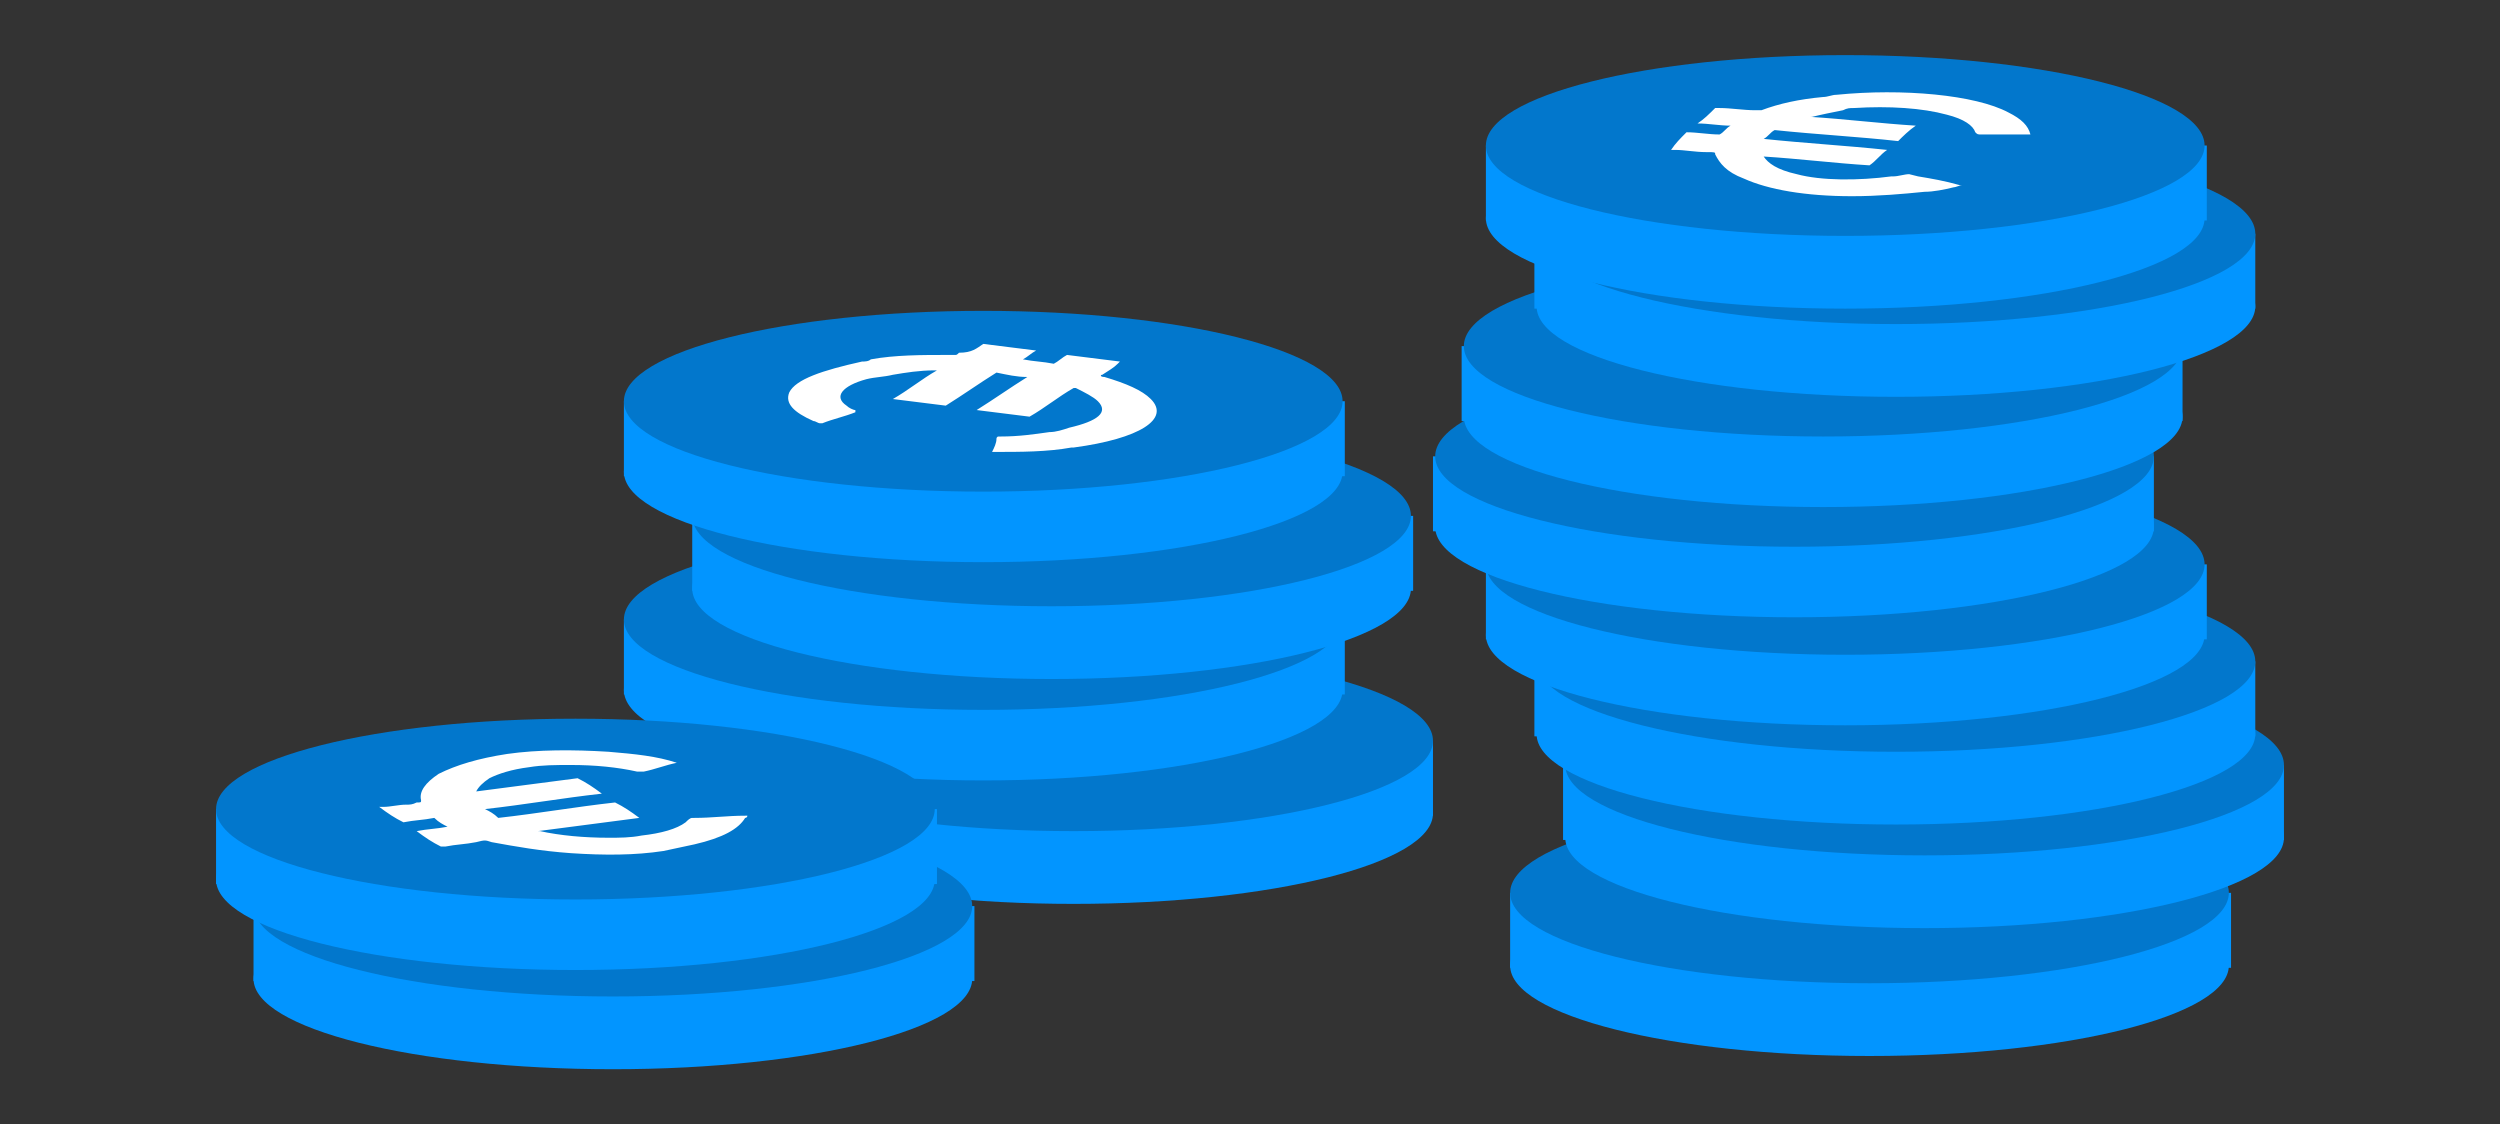 <?xml version="1.0" encoding="utf-8"?>
<!-- Generator: Adobe Illustrator 26.5.0, SVG Export Plug-In . SVG Version: 6.00 Build 0)  -->
<svg version="1.1" xmlns="http://www.w3.org/2000/svg" xmlns:xlink="http://www.w3.org/1999/xlink" x="0px" y="0px"
	 viewBox="0 0 113.4 51" style="enable-background:new 0 0 113.4 51;" xml:space="preserve">
<rect x="0" y="0" width="113.4" height="51" fill="#333333" stroke="none"/>
<style type="text/css">
	.st0{fill:#46254F;}
	.st1{fill:#0295FF;}
	.st2{fill:#C2BAC5;}
	.st3{fill:#969099;}
	.st4{fill:#C6C6C6;}
	.st5{clip-path:url(#SVGID_00000181074301721624531080000006780636147609295533_);}
	.st6{fill:#41284D;}
	.st7{fill:#0277CC;}
	.st8{fill:#E6E6E6;}
	.st9{clip-path:url(#SVGID_00000119093235685127682520000003115641696981265083_);}
	.st10{fill:#371C3D;}
	.st11{fill:#A6A0A9;}
	.st12{fill:none;}
	.st13{fill:#7A6880;}
	.st14{clip-path:url(#SVGID_00000150095599494269256580000003817285412951422857_);}
	.st15{fill:#2C1C35;}
	.st16{fill:#34203D;}
	.st17{clip-path:url(#SVGID_00000085929993705705554960000017140440814584380556_);}
	.st18{fill:#C6724C;}
	.st19{clip-path:url(#SVGID_00000078753087534782129420000005472214541956589486_);}
	.st20{clip-path:url(#SVGID_00000123408895113533215290000004468348247835085477_);}
	.st21{fill:#AF5332;}
	.st22{clip-path:url(#SVGID_00000017481741655272288690000001633881287676595890_);}
	.st23{fill:#F2E5DE;}
	.st24{fill:#4B4668;}
	.st25{clip-path:url(#SVGID_00000065763278052610427630000014447828206452682368_);}
	.st26{fill:#E5D9EB;}
	.st27{fill:none;stroke:#41284D;stroke-width:1.4;stroke-miterlimit:10;}
	.st28{fill:none;stroke:#0295FF;stroke-width:1.4;stroke-miterlimit:10;}
	.st29{clip-path:url(#SVGID_00000183931200324891216550000002276364067069493384_);}
	.st30{clip-path:url(#SVGID_00000145736954294438761920000000802330106696985227_);}
	.st31{clip-path:url(#SVGID_00000078765773608179371380000001734997478922851218_);}
	.st32{clip-path:url(#SVGID_00000171680332105476808400000017065208656958083460_);}
	.st33{clip-path:url(#SVGID_00000041989334247237812920000010792054579940569779_);}
	.st34{clip-path:url(#SVGID_00000112590561034566170810000013593394240568016261_);}
	.st35{clip-path:url(#SVGID_00000016778598919471685530000007780372813046880943_);}
	.st36{clip-path:url(#SVGID_00000003812368422455077710000015503863280546083719_);}
	.st37{clip-path:url(#SVGID_00000124141394796347872320000011641257712423930755_);}
	.st38{clip-path:url(#SVGID_00000080929630252609905000000007587232176410430133_);}
	.st39{clip-path:url(#SVGID_00000106853935196542044770000006935992532635211959_);}
	.st40{clip-path:url(#SVGID_00000139280405239047733620000010029828640880543641_);}
	.st41{clip-path:url(#SVGID_00000008142578162443045640000017378842559224572037_);}
	.st42{clip-path:url(#SVGID_00000150805489025633742050000002393591729696302723_);}
	.st43{clip-path:url(#SVGID_00000064342824931665654460000013671676428949278850_);}
	.st44{clip-path:url(#SVGID_00000017500404953191843060000010525703077738392746_);}
	.st45{clip-path:url(#SVGID_00000096776333802585621560000006431630588498392716_);}
	.st46{clip-path:url(#SVGID_00000011019738183775254700000018319008076839750284_);}
	.st47{fill:none;stroke:#41284D;stroke-miterlimit:10;}
	.st48{clip-path:url(#SVGID_00000084512114552752395310000005625480315681071267_);}
	.st49{fill:#665270;}
	.st50{clip-path:url(#SVGID_00000034794155332106532040000009613469197433576871_);}
	.st51{clip-path:url(#SVGID_00000180359156015300061340000016278268350593131688_);}
	.st52{clip-path:url(#SVGID_00000163039079478884387920000003241041037168166540_);}
	.st53{fill:#F2F2F2;}
	.st54{fill:#C3BBC6;}
	.st55{clip-path:url(#SVGID_00000134963741081945267250000002504092700621648828_);}
	.st56{fill:#543D5E;}
	.st57{clip-path:url(#SVGID_00000096768342267522774640000008489411320276836001_);}
	.st58{clip-path:url(#SVGID_00000090270267635778943830000017011479186347422870_);}
	.st59{clip-path:url(#SVGID_00000164479323372439850020000014982985640469675695_);}
	.st60{fill:#C7724C;}
	.st61{clip-path:url(#SVGID_00000006675682008761672240000003567050822952612992_);}
	.st62{clip-path:url(#SVGID_00000001631643273245356400000002726025606474598799_);}
	.st63{fill:#2D1C35;}
	.st64{clip-path:url(#SVGID_00000039814521578134853120000013572369296612799416_);}
	.st65{fill:#51C185;}
	.st66{fill:#E5D2C7;}
	.st67{clip-path:url(#SVGID_00000157300993934021820520000003379466391773751439_);}
	.st68{fill:#3A2445;}
	.st69{clip-path:url(#SVGID_00000041992101510864117530000003801535338445896330_);}
	.st70{fill:#4CE593;}
	.st71{fill:#FAA90E;}
	.st72{clip-path:url(#SVGID_00000037675136301198958110000012883024268998060713_);}
	.st73{clip-path:url(#SVGID_00000107548856977599933720000005701377098236972688_);}
	.st74{clip-path:url(#SVGID_00000179620642783415581850000009684051589648034215_);}
	.st75{clip-path:url(#SVGID_00000018218872188011331260000009119428843073504896_);}
	.st76{clip-path:url(#SVGID_00000103974497213015359450000017758725153428278679_);}
	.st77{clip-path:url(#SVGID_00000095333061439215706560000007607105778469170600_);}
	.st78{clip-path:url(#SVGID_00000059301700661565925590000006153164940868234123_);}
	.st79{clip-path:url(#SVGID_00000096056932634214879430000013484705101933779623_);}
	.st80{clip-path:url(#SVGID_00000041291567760524726750000015555074949711709072_);}
	.st81{clip-path:url(#SVGID_00000156567076079918141590000017373155806866506159_);}
	.st82{clip-path:url(#SVGID_00000117669069904579662890000015879995127459334550_);}
	.st83{clip-path:url(#SVGID_00000120516840222280369020000001027057002827345582_);}
	.st84{clip-path:url(#SVGID_00000042016429176290374740000011132616878676401317_);}
	.st85{clip-path:url(#SVGID_00000033329390525515713210000004363574062218509721_);}
	.st86{clip-path:url(#SVGID_00000086692226870378914950000008282274011750277520_);}
	.st87{clip-path:url(#SVGID_00000129885741079067734800000012160310089996001704_);}
	.st88{clip-path:url(#SVGID_00000137822288386322634950000013921309569159470746_);}
	.st89{clip-path:url(#SVGID_00000137847387161892771320000004836951943061413053_);}
	.st90{clip-path:url(#SVGID_00000152247172667606750090000002843119173667537069_);}
	.st91{clip-path:url(#SVGID_00000008854151270859362120000006224726213968283799_);}
	.st92{clip-path:url(#SVGID_00000011749228862501932220000017648627330968356007_);}
	.st93{clip-path:url(#SVGID_00000061450135720792634800000007362365395625842356_);}
	.st94{clip-path:url(#SVGID_00000096018136279030275640000018029193061734625435_);}
	.st95{clip-path:url(#SVGID_00000171707368811725393650000016339296723472986767_);}
	.st96{clip-path:url(#SVGID_00000075853837591191798810000004071245251656202431_);}
	.st97{clip-path:url(#SVGID_00000106111694571217294310000009656944248783174573_);}
	.st98{clip-path:url(#SVGID_00000005980959188664590070000012696393587386617744_);}
	.st99{clip-path:url(#SVGID_00000040544560642569353190000018172363291592195757_);}
	.st100{clip-path:url(#SVGID_00000127031870763742879090000016602825735087169213_);}
	.st101{clip-path:url(#SVGID_00000155866201768478768090000017946410332264162689_);}
	.st102{clip-path:url(#SVGID_00000153688595662231016760000005153507387107162795_);}
	.st103{clip-path:url(#SVGID_00000034791738543332299310000012744128257185029045_);}
	.st104{clip-path:url(#SVGID_00000165950159500470895780000015694727309894498483_);}
	.st105{clip-path:url(#SVGID_00000067198177354454501920000012001496651714797715_);}
	.st106{clip-path:url(#SVGID_00000133525345132495876260000003085167900902436766_);}
	.st107{clip-path:url(#SVGID_00000174579310308047891420000013899820396772178335_);}
	.st108{clip-path:url(#SVGID_00000132806831322602069960000000994357054952253588_);}
	.st109{clip-path:url(#SVGID_00000011030197021764520420000003305071837184688535_);}
	.st110{clip-path:url(#SVGID_00000047049633251323017070000011175599637699233951_);}
	.st111{clip-path:url(#SVGID_00000104678365407508527480000011449512067111494555_);}
	.st112{clip-path:url(#SVGID_00000101088102033398642730000002131931419219106739_);}
	.st113{clip-path:url(#SVGID_00000106851855131433536100000000732680663828313731_);}
	.st114{clip-path:url(#SVGID_00000080899797866283139850000016046736664420114867_);}
	.st115{clip-path:url(#SVGID_00000158720368972447132070000008382216867947742115_);}
	.st116{clip-path:url(#SVGID_00000142144382040718175730000013076441631061933728_);}
	.st117{clip-path:url(#SVGID_00000145046060687956327590000006808242684070560155_);}
	.st118{clip-path:url(#SVGID_00000162327058844572727660000008023145299978486660_);}
	.st119{clip-path:url(#SVGID_00000146484417311487302420000000580974144907314835_);}
	.st120{clip-path:url(#SVGID_00000014604949772987547430000017286805716147451794_);}
	.st121{clip-path:url(#SVGID_00000105412142096557298890000007966450465953958335_);}
	.st122{clip-path:url(#SVGID_00000173849706381798020850000000654072633946463112_);}
	.st123{clip-path:url(#SVGID_00000133494191750913101710000000443553198572886200_);}
	.st124{clip-path:url(#SVGID_00000023281882935953529840000008308725356065499301_);}
	.st125{clip-path:url(#SVGID_00000162339029119014238640000016559283585779839660_);}
	.st126{clip-path:url(#SVGID_00000183956637783456713260000009237525870912043947_);}
	.st127{fill:#FFFFFF;}
	.st128{fill:none;stroke:#0295FF;stroke-width:3;stroke-miterlimit:10;}
	.st129{fill:none;stroke:#0295FF;stroke-miterlimit:10;}
	.st130{fill:none;stroke:#FFFFFF;stroke-width:0.8;stroke-miterlimit:10;}
	.st131{fill:#6A5B6F;}
	.st132{fill:none;stroke:#41284D;stroke-width:3;stroke-linecap:round;stroke-miterlimit:10;}
	.st133{fill:none;stroke:#0295FF;stroke-width:3;stroke-linecap:round;stroke-miterlimit:10;}
	.st134{fill:#FFFFFF;stroke:#E6E6E6;stroke-miterlimit:10;}
	.st135{fill:none;stroke:#41284D;stroke-linecap:round;stroke-miterlimit:10;}
	.st136{fill:none;stroke:#0295FF;stroke-linecap:round;stroke-miterlimit:10;}
	.st137{fill:#351B3B;}
	.st138{fill:#2FB1E9;}
	.st139{fill:none;stroke:#41284D;stroke-width:3;stroke-miterlimit:10;}
</style>
<g id="Laag_1">
	<g>
		<g>
			<ellipse class="st1" cx="48.7" cy="36.9" rx="16.3" ry="4.1"/>
			<rect x="32.3" y="33.6" class="st1" width="32.7" height="3.4"/>
			<ellipse class="st7" cx="48.7" cy="33.6" rx="16.3" ry="4.1"/>
		</g>
		<g>
			<ellipse class="st1" cx="44.6" cy="31.3" rx="16.3" ry="4.1"/>
			<rect x="28.3" y="28.1" class="st1" width="32.7" height="3.4"/>
			<ellipse class="st7" cx="44.6" cy="28.1" rx="16.3" ry="4.1"/>
		</g>
		<g>
			<ellipse class="st1" cx="47.7" cy="26.7" rx="16.3" ry="4.1"/>
			<rect x="31.4" y="23.4" class="st1" width="32.7" height="3.4"/>
			<ellipse class="st7" cx="47.7" cy="23.4" rx="16.3" ry="4.1"/>
		</g>
		<g>
			<ellipse class="st1" cx="44.6" cy="21.4" rx="16.3" ry="4.1"/>
			<rect x="28.3" y="18.2" class="st1" width="32.7" height="3.4"/>
			<ellipse class="st7" cx="44.6" cy="18.2" rx="16.3" ry="4.1"/>
		</g>
		<g>
			<ellipse class="st1" cx="84.8" cy="43.8" rx="16.3" ry="4.1"/>
			<rect x="68.5" y="40.5" class="st1" width="32.7" height="3.4"/>
			<ellipse class="st7" cx="84.8" cy="40.5" rx="16.3" ry="4.1"/>
		</g>
		<g>
			<ellipse class="st1" cx="87.3" cy="38" rx="16.3" ry="4.1"/>
			<rect x="70.9" y="34.7" class="st1" width="32.7" height="3.4"/>
			<ellipse class="st7" cx="87.3" cy="34.7" rx="16.3" ry="4.1"/>
		</g>
		<g>
			<ellipse class="st1" cx="86" cy="33.3" rx="16.3" ry="4.1"/>
			<rect x="69.6" y="30" class="st1" width="32.7" height="3.4"/>
			<ellipse class="st7" cx="86" cy="30" rx="16.3" ry="4.1"/>
		</g>
		<g>
			<ellipse class="st1" cx="83.7" cy="28.8" rx="16.3" ry="4.1"/>
			<rect x="67.4" y="25.6" class="st1" width="32.7" height="3.4"/>
			<ellipse class="st7" cx="83.7" cy="25.6" rx="16.3" ry="4.1"/>
		</g>
		<g>
			<ellipse class="st1" cx="81.4" cy="23.9" rx="16.3" ry="4.1"/>
			<rect x="65" y="20.7" class="st1" width="32.7" height="3.4"/>
			<ellipse class="st7" cx="81.4" cy="20.7" rx="16.3" ry="4.1"/>
		</g>
		<g>
			<ellipse class="st1" cx="82.7" cy="18.9" rx="16.3" ry="4.1"/>
			<rect x="66.3" y="15.7" class="st1" width="32.7" height="3.4"/>
			<ellipse class="st7" cx="82.7" cy="15.7" rx="16.3" ry="4.1"/>
		</g>
		<g>
			<ellipse class="st1" cx="86" cy="13.9" rx="16.3" ry="4.1"/>
			<rect x="69.6" y="10.6" class="st1" width="32.7" height="3.4"/>
			<ellipse class="st7" cx="86" cy="10.6" rx="16.3" ry="4.1"/>
		</g>
		<g>
			<g>
				<ellipse class="st1" cx="27.8" cy="44.4" rx="16.3" ry="4.1"/>
				<rect x="11.5" y="41.1" class="st1" width="32.7" height="3.4"/>
				<ellipse class="st7" cx="27.8" cy="41.1" rx="16.3" ry="4.1"/>
			</g>
			<g>
				<g>
					<ellipse class="st1" cx="26.1" cy="39.9" rx="16.3" ry="4.1"/>
					<rect x="9.8" y="36.7" class="st1" width="32.7" height="3.4"/>
					<ellipse class="st7" cx="26.1" cy="36.7" rx="16.3" ry="4.1"/>
				</g>
			</g>
		</g>
		<g>
			<g>
				<ellipse class="st1" cx="83.7" cy="9.9" rx="16.3" ry="4.1"/>
				<rect x="67.4" y="6.6" class="st1" width="32.7" height="3.4"/>
				<ellipse class="st7" cx="83.7" cy="6.6" rx="16.3" ry="4.1"/>
			</g>
		</g>
	</g>
</g>
<g id="Isolatiemodus">
	<g id="JyvRJi_00000098914686207546037960000005164221527742078344_">
		<path class="st127" d="M23,34.2c1.4-0.2,3-0.2,4.6-0.1c1.2,0.1,2.2,0.2,3.1,0.5l0.1,0l0,0l-0.1,0c-0.5,0.1-1,0.3-1.5,0.4
			c0,0-0.1,0-0.1,0c-0.1,0-0.1,0-0.2,0c-0.9-0.2-1.9-0.3-3-0.3c-0.7,0-1.3,0-1.9,0.1c-0.8,0.1-1.4,0.3-1.8,0.5
			c-0.3,0.2-0.5,0.4-0.6,0.6l0,0c1.5-0.2,3.1-0.4,4.6-0.6c0.4,0.2,0.7,0.4,1.1,0.7c-1.8,0.2-3.5,0.5-5.3,0.7
			c0.2,0.1,0.4,0.2,0.6,0.4c1.8-0.2,3.5-0.5,5.3-0.7c0.4,0.2,0.7,0.4,1.1,0.7c-1.5,0.2-3.1,0.4-4.6,0.6l0.1,0c0.9,0.2,2,0.3,3.1,0.3
			c0.5,0,1,0,1.5-0.1c0.9-0.1,1.6-0.3,2-0.6c0.1-0.1,0.2-0.2,0.3-0.2l0.1,0c0.8,0,1.5-0.1,2.3-0.1l0.1,0c0,0.1-0.1,0.1-0.1,0.1
			c-0.3,0.5-1,0.9-2.3,1.2c-0.5,0.1-0.9,0.2-1.4,0.3c-1.3,0.2-2.7,0.2-4.2,0.1c-1.4-0.1-2.5-0.3-3.6-0.5c-0.3-0.1-0.3-0.1-0.7,0
			c-0.5,0.1-0.9,0.1-1.4,0.2l-0.2,0c-0.4-0.2-0.7-0.4-1.1-0.7c0.5-0.1,0.9-0.1,1.4-0.2c-0.2-0.1-0.4-0.2-0.6-0.4
			c-0.5,0.1-0.9,0.1-1.4,0.2c-0.4-0.2-0.7-0.4-1.1-0.7l0.2,0c0.3,0,0.7-0.1,1-0.1c0.2,0,0.3,0,0.5-0.1c0.2,0,0.2,0,0.2-0.1
			c-0.1-0.4,0.2-0.8,0.8-1.2C20.7,34.7,21.7,34.4,23,34.2z"/>
	</g>
	<g id="JyvRJi_00000093888284271208478320000010830032321941466263_">
		<path class="st127" d="M44.6,15.6c0.8,0.1,1.6,0.2,2.4,0.3c-0.2,0.1-0.4,0.3-0.6,0.4c0.5,0.1,0.9,0.1,1.4,0.2
			c0.2-0.1,0.4-0.3,0.6-0.4c0.8,0.1,1.6,0.2,2.4,0.3l-0.1,0.1c-0.2,0.2-0.4,0.3-0.7,0.5c-0.1,0-0.1,0.1,0.1,0.1c1,0.3,1.7,0.6,2.1,1
			c0.9,0.9-0.5,1.8-3.5,2.2c0,0,0,0-0.1,0c-1.1,0.2-2.3,0.2-3.5,0.2l-0.1,0l0,0c0.1-0.2,0.2-0.4,0.2-0.6c0,0,0-0.1,0.1-0.1
			c0,0,0.1,0,0.1,0c0.8,0,1.5-0.1,2.2-0.2c0.3,0,0.6-0.1,0.9-0.2c1.3-0.3,1.8-0.7,1.3-1.2c-0.2-0.2-0.6-0.4-1-0.6l-0.1,0
			c-0.7,0.4-1.3,0.9-2,1.3c-0.8-0.1-1.6-0.2-2.4-0.3c0.8-0.5,1.5-1,2.3-1.5c-0.5,0-0.9-0.1-1.4-0.2c-0.8,0.5-1.5,1-2.3,1.5
			c-0.8-0.1-1.6-0.2-2.4-0.3c0.7-0.4,1.3-0.9,2-1.3l-0.1,0c-0.7,0-1.3,0.1-1.9,0.2c-0.4,0.1-0.8,0.1-1.2,0.2
			c-1.1,0.3-1.5,0.8-0.9,1.2c0.1,0.1,0.3,0.2,0.4,0.2l0,0.1c-0.5,0.2-1,0.3-1.5,0.5l-0.1,0c-0.1,0-0.2-0.1-0.3-0.1
			c-0.9-0.4-1.3-0.8-1.1-1.3c0.3-0.6,1.5-1,3.3-1.4c0.1,0,0.3,0,0.4-0.1c1.1-0.2,2.3-0.2,3.5-0.2c0.2,0,0.3,0,0.3,0
			c0.1,0,0.1,0,0.2-0.1C44.1,16,44.3,15.8,44.6,15.6L44.6,15.6z"/>
	</g>
	<g id="JyvRJi_00000132070615647054815420000014271285829765859724_">
		<path class="st127" d="M77.8,4.9l0.2,0c0.5,0,1.1,0.1,1.6,0.1c0.1,0,0.2,0,0.2,0c0,0,0.1,0,0.1,0c0.8-0.3,1.7-0.5,2.8-0.6
			c0.2,0,0.4-0.1,0.6-0.1c3-0.3,6.3,0,7.8,0.8c0.6,0.3,0.9,0.6,1,1l0,0l-0.2,0c-0.7,0-1.4,0-2,0c-0.2,0-0.2,0-0.3-0.1
			c-0.1-0.3-0.5-0.6-1.3-0.8c-1.1-0.3-2.6-0.4-4.2-0.3c-0.2,0-0.3,0-0.5,0.1c-0.5,0.1-1,0.2-1.4,0.3l-0.1,0c1.6,0.1,3.2,0.3,4.8,0.4
			c-0.3,0.2-0.6,0.5-0.8,0.7c-1.8-0.2-3.7-0.3-5.6-0.5c-0.2,0.1-0.3,0.3-0.5,0.4c1.9,0.2,3.7,0.3,5.6,0.5c-0.3,0.2-0.5,0.5-0.8,0.7
			c-1.6-0.1-3.2-0.3-4.8-0.4l0,0c0.2,0.3,0.6,0.6,1.5,0.8c1.1,0.3,2.8,0.3,4.3,0.1c0,0,0,0,0.1,0c0.2,0,0.5-0.1,0.7-0.1L87,8
			c0.6,0.1,1.2,0.2,1.9,0.4l0.1,0c-0.1,0-0.3,0.1-0.4,0.1c-0.4,0.1-0.9,0.2-1.3,0.2c-1,0.1-2.1,0.2-3.3,0.2c-2.1,0-3.8-0.3-4.9-0.8
			c-0.8-0.3-1.1-0.7-1.3-1.1c0-0.1,0-0.1-0.4-0.1c-0.5,0-1-0.1-1.4-0.1l-0.2,0C76,6.5,76.2,6.3,76.5,6c0.5,0,1,0.1,1.5,0.1
			c0.2-0.1,0.3-0.3,0.5-0.4c-0.5,0-1-0.1-1.5-0.1C77.3,5.4,77.5,5.2,77.8,4.9z"/>
	</g>
</g>
</svg>
